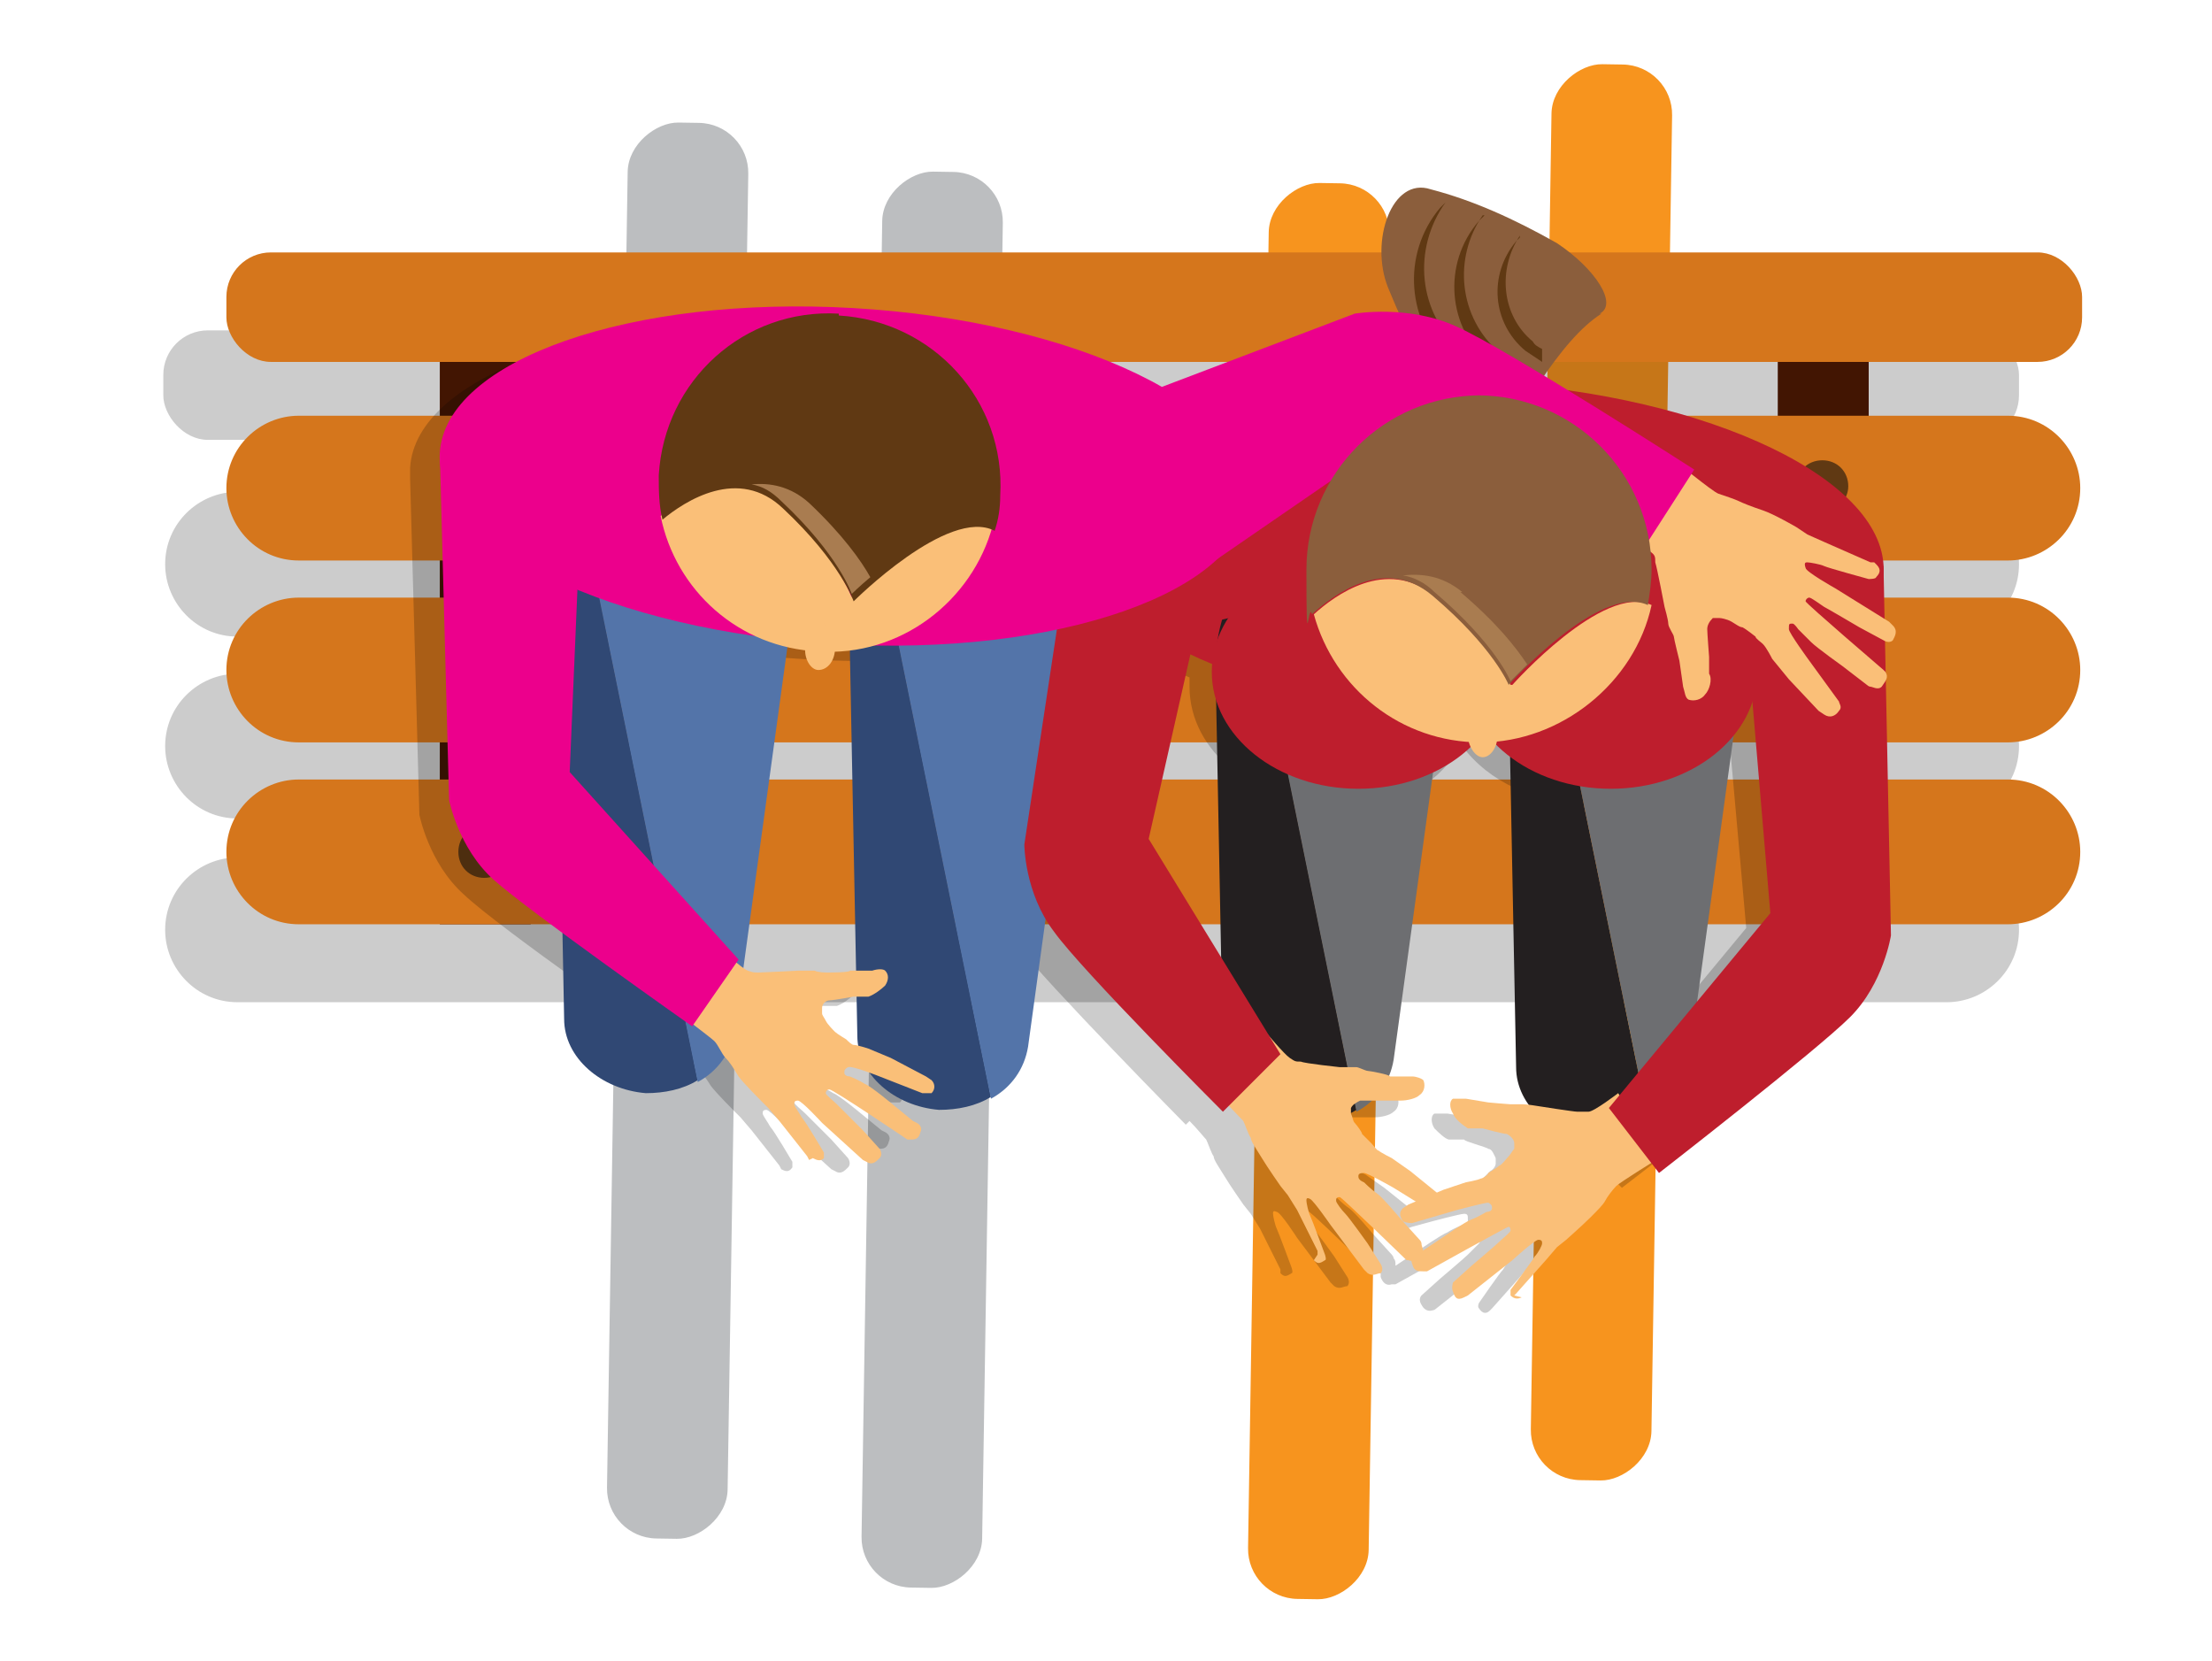 <?xml version="1.0" encoding="UTF-8"?>
<svg id="Layer_1" xmlns="http://www.w3.org/2000/svg" version="1.1" viewBox="0 0 119.2 89.5">
  <!-- Generator: Adobe Illustrator 29.1.0, SVG Export Plug-In . SVG Version: 2.1.0 Build 142)  -->
  <defs>
    <style>
      .st0 {
        fill: #8b5e3c;
      }

      .st1 {
        fill: #6d6e71;
      }

      .st2 {
        fill: #231f20;
      }

      .st3 {
        fill: #603913;
      }

      .st4 {
        fill: #bcbec0;
      }

      .st5 {
        fill: #3c2415;
      }

      .st6 {
        fill: #ec008c;
      }

      .st7 {
        fill: #5374a9;
      }

      .st8 {
        fill: #be1e2d;
      }

      .st9 {
        fill: #304874;
      }

      .st10 {
        fill: #f7941e;
      }

      .st11 {
        opacity: .2;
      }

      .st12 {
        fill: #a97c50;
      }

      .st13 {
        fill: #d5761c;
      }

      .st14 {
        fill: #fabf78;
      }

      .st15 {
        fill: #421502;
      }
    </style>
  </defs>
  <g>
    <rect class="st4" x="-1.7" y="41.5" width="76.3" height="6.5" rx="2.7" ry="2.7" transform="translate(-8.8 80.5) rotate(-89.1)"/>
    <rect class="st4" x="12.1" y="44.2" width="76.3" height="6.5" rx="2.7" ry="2.7" transform="translate(2 96.9) rotate(-89.1)"/>
  </g>
  <g>
    <rect class="st10" x="33" y="44.8" width="76.3" height="6.5" rx="2.7" ry="2.7" transform="translate(21.9 118.4) rotate(-89.1)"/>
    <rect class="st10" x="48.1" y="38.3" width="76.3" height="6.5" rx="2.7" ry="2.7" transform="translate(43.4 127.2) rotate(-89.1)"/>
  </g>
  <g>
    <g class="st11">
      <g>
        <rect x="20.3" y="22.7" width="4.9" height="31.2"/>
        <rect x="92.4" y="22.7" width="4.9" height="31.2"/>
      </g>
      <path d="M104.9,34.3H12.8c-2.2,0-3.9-1.8-3.9-3.9h0c0-2.2,1.8-3.9,3.9-3.9h92.1c2.2,0,3.9,1.8,3.9,3.9h0c0,2.2-1.8,3.9-3.9,3.9Z"/>
      <rect x="8.8" y="17.8" width="100" height="5.9" rx="2.4" ry="2.4"/>
      <path d="M104.9,44.1H12.8c-2.2,0-3.9-1.8-3.9-3.9h0c0-2.2,1.8-3.9,3.9-3.9h92.1c2.2,0,3.9,1.8,3.9,3.9h0c0,2.2-1.8,3.9-3.9,3.9Z"/>
      <path d="M104.9,54H12.8c-2.2,0-3.9-1.8-3.9-3.9h0c0-2.2,1.8-3.9,3.9-3.9h92.1c2.2,0,3.9,1.8,3.9,3.9h0c0,2.2-1.8,3.9-3.9,3.9Z"/>
      <path d="M24.1,30.4c0,.7-.6,1.4-1.4,1.4s-1.4-.6-1.4-1.4.6-1.4,1.4-1.4,1.4.6,1.4,1.4Z"/>
      <path d="M24.1,40.2c0,.7-.6,1.4-1.4,1.4s-1.4-.6-1.4-1.4.6-1.4,1.4-1.4,1.4.6,1.4,1.4Z"/>
      <path d="M24.1,50c0,.7-.6,1.4-1.4,1.4s-1.4-.6-1.4-1.4.6-1.4,1.4-1.4,1.4.6,1.4,1.4Z"/>
      <path d="M96.2,30.4c0,.7-.6,1.4-1.4,1.4s-1.4-.6-1.4-1.4.6-1.4,1.4-1.4,1.4.6,1.4,1.4Z"/>
      <path d="M96.2,40.2c0,.7-.6,1.4-1.4,1.4s-1.4-.6-1.4-1.4.6-1.4,1.4-1.4,1.4.6,1.4,1.4Z"/>
      <path d="M96.2,50c0,.7-.6,1.4-1.4,1.4s-1.4-.6-1.4-1.4.6-1.4,1.4-1.4,1.4.6,1.4,1.4Z"/>
    </g>
    <g>
      <g>
        <rect class="st15" x="23.7" y="18.6" width="4.9" height="31.2"/>
        <rect class="st15" x="95.8" y="18.6" width="4.9" height="31.2"/>
      </g>
      <path class="st13" d="M108.2,30.2H16.1c-2.2,0-3.9-1.8-3.9-3.9h0c0-2.2,1.8-3.9,3.9-3.9h92.1c2.2,0,3.9,1.8,3.9,3.9h0c0,2.2-1.8,3.9-3.9,3.9Z"/>
      <rect class="st13" x="12.2" y="13.6" width="100" height="5.9" rx="2.4" ry="2.4"/>
      <path class="st13" d="M108.2,40H16.1c-2.2,0-3.9-1.8-3.9-3.9h0c0-2.2,1.8-3.9,3.9-3.9h92.1c2.2,0,3.9,1.8,3.9,3.9h0c0,2.2-1.8,3.9-3.9,3.9Z"/>
      <path class="st13" d="M108.2,49.8H16.1c-2.2,0-3.9-1.8-3.9-3.9h0c0-2.2,1.8-3.9,3.9-3.9h92.1c2.2,0,3.9,1.8,3.9,3.9h0c0,2.2-1.8,3.9-3.9,3.9Z"/>
      <path class="st3" d="M27.5,26.2c0,.7-.6,1.4-1.4,1.4s-1.4-.6-1.4-1.4.6-1.4,1.4-1.4,1.4.6,1.4,1.4Z"/>
      <path class="st3" d="M27.5,36.1c0,.7-.6,1.4-1.4,1.4s-1.4-.6-1.4-1.4.6-1.4,1.4-1.4,1.4.6,1.4,1.4Z"/>
      <path class="st3" d="M27.5,45.9c0,.7-.6,1.4-1.4,1.4s-1.4-.6-1.4-1.4.6-1.4,1.4-1.4,1.4.6,1.4,1.4Z"/>
      <path class="st3" d="M99.6,26.2c0,.7-.6,1.4-1.4,1.4s-1.4-.6-1.4-1.4.6-1.4,1.4-1.4,1.4.6,1.4,1.4Z"/>
      <path class="st3" d="M99.6,36.1c0,.7-.6,1.4-1.4,1.4s-1.4-.6-1.4-1.4.6-1.4,1.4-1.4,1.4.6,1.4,1.4Z"/>
      <path class="st3" d="M99.6,45.9c0,.7-.6,1.4-1.4,1.4s-1.4-.6-1.4-1.4.6-1.4,1.4-1.4,1.4.6,1.4,1.4Z"/>
    </g>
  </g>
  <g>
    <path class="st11" d="M99.9,32c0-.1,0-.2,0-.3.3-5-9.2-9.6-21.3-10.3-6-.3-11.5.3-15.5,1.7-3.6-2.9-10.6-5.2-18.7-5.7-12-.7-22,2.8-22.3,7.8,0,.2,0,.4,0,.6l.5,18.1s.5,2.6,2.4,4.3c1.9,1.8,10.7,7.9,10.7,7.9l.2-.3c.5.4,1,.7,1.1.8.2.2.4.7.6.9.1.2.4.5.7,1,.3.4,1.2,1.3,1.2,1.3l.4.4.6.7,1.5,1.9c0,0,.1.2.1.2,0,0,0,0,0,0,.2.1.4.2.6-.1,0-.1,0-.3,0-.3,0,0-1-1.7-1.2-1.9-.1-.2-.4-.6-.4-.7,0-.1,0-.2.2-.2.2,0,1.3,1.2,1.3,1.2l2.2,2c0,0,.2.1.2.1.3.2.5,0,.7-.2.2-.2,0-.5,0-.5l-.9-1s-1.2-1.2-1.4-1.4c-.2-.2-.6-.5-.6-.6,0,0,0-.2.2-.2.1,0,4.2,2.7,4.2,2.7,0,0,0,0,.1,0,.3,0,.5,0,.6-.4.1-.2,0-.4-.2-.5,0,0,0,0-.2-.1l-1.1-.9s-1.2-1-1.5-1.1c-.3-.2-.8-.4-.8-.4,0,0-.3,0-.3-.2,0-.1,0-.2.2-.3.2,0,1.7.5,1.7.5l2.3.9s0,0,0,0c.1,0,.3,0,.5,0,.2-.2.2-.5,0-.7,0,0-.3-.2-.3-.2l-1.9-1-1.2-.5s-.6-.2-.8-.2c-.1,0-.3-.2-.4-.3,0,0-.5-.3-.6-.4-.1-.1-.4-.4-.5-.6-.1-.2-.2-.3-.2-.4,0-.1,0-.2,0-.3,0-.2.2-.4.4-.4s1.3-.2,1.3-.2h.8c.3-.1.7-.4.9-.6.2-.3.2-.6,0-.8-.1-.1-.4-.1-.7,0h-1.2c0,.1-1.1.1-1.2.1-.1,0-.5,0-.7-.1-.2,0-.9,0-.9,0,0,0-1.9.1-2.1.1-.3,0-.3,0-.6-.1-.1,0-.4-.3-.8-.5l-8.9-9.9.4-9.8c3.7,1.5,8.5,2.6,13.8,2.9,4.4.3,8.4,0,11.9-.8l-1.8,11.5s0,2.6,1.6,4.7,9.1,9.7,9.1,9.7l.2-.2c.4.4.8.9.9,1,.1.2.3.8.4.9,0,.2.3.6.6,1.1.3.5,1,1.5,1,1.5l.4.5.5.8,1.1,2.2c0,0,0,.2,0,.2,0,0,0,0,0,0,.2.2.3.2.6,0,.1,0,0-.3,0-.3,0,0-.7-1.9-.8-2.1-.1-.2-.2-.7-.2-.8,0-.1,0-.2.2-.1.2,0,1.1,1.4,1.1,1.4l1.8,2.4c0,0,.2.2.2.2.3.2.5,0,.7,0,.2-.2,0-.5,0-.5l-.7-1.1s-1-1.4-1.2-1.6c-.2-.2-.5-.6-.5-.7,0-.1,0-.2.2-.2s3.6,3.4,3.6,3.4c0,0,0,0,.1,0,.1,0,.2,0,.3,0,0,0,0,.1,0,.2.1.3.3.5.6.4,0,0,.2,0,.2,0,0,0,4.3-2.4,4.4-2.4.1,0,.2.1.1.2,0,0-.4.4-.6.6-.2.2-1.5,1.3-1.5,1.3l-1,.9s-.2.2,0,.5c.1.2.3.4.6.3,0,0,.1,0,.2-.1l2.4-1.9s1.2-1.1,1.4-1.1.2,0,.2.2c0,.1-.3.5-.4.7-.2.2-1.3,1.8-1.3,1.8,0,0-.1.2,0,.3.2.3.4.3.6.1,0,0,0,0,0,0,0,0,0,0,.1-.1l1.6-1.8.6-.7.5-.4h0s.9-.8,1.3-1.2c.4-.4.7-.8.8-.9.1-.2.4-.6.6-.8.1-.1.8-.5,1.4-.9l.2.2s8.5-6.5,10.3-8.4c1.8-1.9,2.2-4.4,2.2-4.4l-.4-19.2ZM79.1,65.8c0,.1-.3.2-.3.2,0,0-.5.2-.8.4-.3.1-1.6,1-1.6,1l-1.2.8c0-.2,0-.3-.1-.4,0,0,0-.1-.1-.2l-1-1.1s-1-1.2-1.3-1.4c-.3-.2-.7-.6-.7-.6,0,0-.3-.1-.3-.3,0-.1,0-.2.3-.2.2,0,1.6.8,1.6.8l1.2.7h-.1c0,0-.2.2-.3.2-.3.2-.3.4,0,.7.1.2.3.1.5.1,0,0,0,0,0,0l1.2-.4s0,0,0,0l1.1-.3s1.5-.4,1.7-.4c.2,0,.2.1.2.3ZM85,60.5h0c-.2.1-.3.2-.4.2-.3.1-.4,0-.6,0-.3,0-2.1-.3-2.1-.3,0,0-.7-.1-.8-.1-.2,0-.5,0-.7,0-.1,0-1.2-.1-1.2-.1l-1.2-.2c-.2,0-.5,0-.7,0-.2.1-.2.5,0,.8.2.2.6.6.8.6h.8c0,.1,1.2.4,1.3.5.2,0,.3.3.4.5,0,0,0,.1,0,.3,0,.1-.1.3-.3.4-.1.1-.4.4-.5.5-.1,0-.6.3-.6.4,0,0-.3.2-.4.3-.1,0-.8.2-.8.2l-1.2.4-.7.3-1.5-1.2-1-.7s-.6-.3-.7-.4c-.1,0-.3-.3-.4-.4,0,0-.4-.4-.5-.5,0-.1-.3-.5-.4-.6s-.1-.3-.2-.5c0-.2,0-.2,0-.3.1-.2.3-.3.5-.4.2,0,1.4,0,1.4,0h.8c.3,0,.8-.1,1-.3.3-.2.3-.6.2-.8-.1-.1-.4-.2-.6-.2h-1.2c0-.1-1.1-.3-1.2-.3-.1,0-.5-.2-.6-.2-.2,0-.9,0-.9,0,0,0-1.9-.2-2.1-.3-.3,0-.3,0-.6-.2,0,0-.3-.3-.5-.5l-7.1-11.5,2.3-10c.4.2.8.4,1.3.6,0,.2,0,.3,0,.5,0,3.5,3.5,6.3,7.9,6.3s5.4-1.3,6.8-3.1c1.4,1.9,3.9,3.1,6.8,3.1s6.6-1.9,7.5-4.5l1,11.2-8.7,10.5Z"/>
    <path class="st8" d="M101.5,30.9c-.3,5-10.3,8.5-22.3,7.8-12-.7-21.6-5.3-21.3-10.3.3-5,10.3-8.5,22.3-7.8,12,.7,21.6,5.3,21.3,10.3Z"/>
    <g>
      <path class="st9" d="M30,34.3l.4,20.6c0,2.1,2,3.8,4.4,4,1,0,2-.2,2.8-.7l-5.9-29c-1.1,1.3-1.7,3.2-1.7,5.1Z"/>
      <path class="st7" d="M36.6,26.9c-2-.1-3.7.8-4.9,2.4l5.9,29c1.1-.6,1.8-1.6,2-2.8l2.8-20.4c.6-4.1-2-7.9-5.7-8.2Z"/>
    </g>
    <g>
      <path class="st9" d="M45.8,35.2l.4,20.6c0,2.1,2,3.8,4.4,4,1,0,2-.2,2.8-.7l-5.9-29c-1.1,1.3-1.7,3.2-1.7,5.1Z"/>
      <path class="st7" d="M52.4,27.8c-2-.1-3.7.8-4.9,2.4l5.9,29c1.1-.6,1.8-1.6,2-2.8l2.8-20.4c.6-4.1-2-7.9-5.7-8.2Z"/>
    </g>
    <g>
      <path class="st2" d="M65.5,35.9l.4,20.6c0,2.1,2,3.8,4.4,4,1,0,2-.2,2.8-.7l-5.9-29c-1.1,1.3-1.7,3.2-1.7,5.1Z"/>
      <path class="st1" d="M72.1,28.5c-2-.1-3.7.8-4.9,2.4l5.9,29c1.1-.6,1.8-1.6,2-2.8l2.8-20.4c.6-4.1-2-7.9-5.7-8.2Z"/>
    </g>
    <g>
      <path class="st2" d="M81.3,36.9l.4,20.6c0,2.1,2,3.8,4.4,4,1,0,2-.2,2.8-.7l-5.9-29c-1.1,1.3-1.7,3.2-1.7,5.1Z"/>
      <path class="st1" d="M87.9,29.4c-2-.1-3.7.8-4.9,2.4l5.9,29c1.1-.6,1.8-1.6,2-2.8l2.8-20.4c.6-4.1-2-7.9-5.7-8.2Z"/>
    </g>
    <path class="st14" d="M43.8,62.4c.2.1.4.2.6,0,0-.1,0-.3,0-.3,0,0-1-1.7-1.2-1.9-.1-.2-.4-.6-.4-.7s0-.2.2-.2c.2,0,1.3,1.2,1.3,1.2l2.2,2c0,0,.2.1.2.1.3.2.5,0,.7-.2.2-.2,0-.5,0-.5l-.9-1s-1.2-1.2-1.4-1.4c-.2-.2-.6-.5-.6-.6,0,0,0-.2.2-.2s4.2,2.7,4.2,2.7c0,0,0,0,.1,0,.3,0,.5,0,.6-.4.1-.2,0-.4-.2-.5,0,0,0,0-.2-.1l-1.1-.9s-1.2-1-1.5-1.1c-.3-.2-.8-.4-.8-.4,0,0-.3,0-.3-.2,0-.1,0-.2.2-.3s1.7.5,1.7.5l2.3.9s0,0,0,0c.1,0,.3,0,.5,0,.2-.2.2-.5,0-.7,0,0-.3-.2-.3-.2l-1.9-1-1.2-.5s-.6-.2-.8-.2c-.1,0-.3-.2-.4-.3,0,0-.5-.3-.6-.4-.1-.1-.4-.4-.5-.6-.1-.2-.2-.3-.2-.4s0-.2,0-.3c0-.2.2-.4.4-.4.2,0,1.3-.2,1.3-.2h.8c.3-.1.7-.4.9-.6.2-.3.2-.6,0-.8-.1-.1-.4-.1-.7,0h-1.2c0,.1-1.1.1-1.2.1-.1,0-.5,0-.7-.1-.2,0-.9,0-.9,0,0,0-1.9.1-2.1.1-.3,0-.3,0-.6-.1-.3-.1-1.5-1.2-1.5-1.2l-2.5,3.3s2,1.5,2.2,1.7c.2.2.4.7.6.9s.4.5.7,1c.3.4,1.2,1.3,1.2,1.3h0l.4.4.6.7,1.5,1.9c0,0,.1.2.1.2,0,0,0,0,0,0Z"/>
    <path class="st6" d="M23.7,24.4l.5,18.7s.5,2.6,2.4,4.3,10.7,7.9,10.7,7.9l2.5-3.6-9.1-10.1.5-11.8,23.2-10h0l-30.7,4.7Z"/>
    <path class="st3" d="M78.8,30.8c-1.1-.9-2.2-1-3.2-.9.6.1,1.2.4,1.7.9,3.3,2.8,4.1,4.8,4.1,4.8,0,0,.4-.4.9-.9-.6-.9-1.6-2.2-3.6-3.9Z"/>
    <path class="st3" d="M80.4,29.9c-1.1-.9-2.2-1-3.2-.9.6.1,1.2.4,1.7.9,3.3,2.8,4.1,4.8,4.1,4.8,0,0,.4-.4.9-.9-.6-.9-1.6-2.2-3.6-3.9Z"/>
    <path class="st3" d="M82.2,28.7c-1.1-.9-2.2-1-3.2-.9.6.1,1.2.4,1.7.9,3.3,2.8,4.1,4.8,4.1,4.8,0,0,.4-.4.9-.9-.6-.9-1.6-2.2-3.6-3.9Z"/>
    <path class="st0" d="M86.3,16.9c-1.1.7-2.2,2-3.4,3.8-1,1.6-3.7,3.2-4.7,1.5-1.1-1.8-2.3-4-3.4-6.7-1-2.5.2-6,2.3-5.3,2.3.6,4.5,1.6,6.8,2.9,2.1,1.4,3.3,3.3,2.3,3.8Z"/>
    <path class="st3" d="M77.9,10.9c-.1.1-.2.2-.3.3-2.1,2.5-1.8,6.2.6,8.4.4.3.8.6,1.3.8,0-.3,0-.6,0-1-.3-.2-.5-.3-.7-.5-2.4-2-2.7-5.5-.9-8Z"/>
    <path class="st3" d="M80,11.6c0,0-.2.2-.3.3-2,2.3-1.7,5.8.6,7.7.4.3.8.6,1.2.8,0-.2,0-.6,0-.9-.2-.1-.5-.3-.7-.5-2.2-1.9-2.5-5.1-.9-7.4Z"/>
    <path class="st3" d="M81.9,12.8c0,0-.2.2-.2.2-1.5,1.8-1.3,4.4.5,5.9.3.2.6.4.9.6,0-.2,0-.4,0-.7-.2-.1-.4-.2-.5-.4-1.7-1.4-1.9-3.9-.7-5.7Z"/>
    <path class="st5" d="M82.4,22.2h-5.2c-.5,0-.8-.4-.8-.8h0c0-.5.4-.8.8-.8h5.2c.5,0,.8.4.8.8h0c0,.5-.4.8-.8.8Z"/>
    <path class="st14" d="M82,69.9c-.2.1-.4.1-.6-.1,0-.1,0-.3,0-.3,0,0,1.2-1.6,1.3-1.8.2-.2.4-.6.4-.7,0-.1,0-.2-.2-.2-.2,0-1.4,1.1-1.4,1.1l-2.4,1.9c0,0-.2.1-.2.1-.4.2-.5,0-.6-.3-.1-.2,0-.5,0-.5l1-.9s1.3-1.1,1.5-1.3c.2-.2.6-.5.6-.6,0,0,0-.2-.1-.2-.1,0-4.4,2.4-4.4,2.4,0,0,0,0-.2,0-.3,0-.5,0-.6-.4-.1-.2,0-.4.2-.5,0,0,0,0,.2-.1l1.2-.8s1.3-.9,1.6-1c.3-.1.8-.4.8-.4,0,0,.3,0,.3-.2,0-.1,0-.2-.2-.3-.2,0-1.7.4-1.7.4l-2.4.7s0,0,0,0c-.1,0-.3,0-.5-.1-.2-.3-.2-.5,0-.7,0,0,.3-.2.3-.2l1.9-.8,1.2-.4s.6-.1.8-.2c.1,0,.4-.2.4-.3,0,0,.5-.3.6-.4.1,0,.4-.4.5-.5s.2-.3.3-.4c0-.1,0-.2,0-.3,0-.2-.2-.4-.4-.5-.2,0-1.3-.3-1.3-.3h-.8c-.3-.2-.7-.5-.8-.8-.2-.3-.2-.7,0-.8.1,0,.4,0,.7,0l1.2.2s1.1.1,1.2.1c.1,0,.5,0,.7,0,.2,0,.8.1.8.1,0,0,1.9.3,2.1.3.3,0,.3,0,.6,0s1.6-1,1.6-1l2.2,3.5s-2.1,1.3-2.3,1.5-.5.6-.6.8c-.1.2-.4.5-.8.9-.4.4-1.3,1.2-1.3,1.2h0l-.5.4-.6.7-1.6,1.8c0,0-.1.1-.1.1,0,0,0,0,0,0Z"/>
    <path class="st8" d="M101.5,30.6l.4,19.8s-.4,2.6-2.2,4.4-10.3,8.4-10.3,8.4l-2.7-3.5,8.7-10.5-1-11.8-23.6-9.1.2-7.5,30.5,9.7Z"/>
    <path class="st14" d="M70.8,67.9c.2.2.3.2.6,0,.1,0,0-.3,0-.3,0,0-.7-1.9-.8-2.1-.1-.2-.2-.7-.2-.8,0-.1,0-.2.2-.1s1.1,1.4,1.1,1.4l1.8,2.4c0,0,.2.2.2.2.3.2.5,0,.7,0,.2-.2,0-.5,0-.5l-.7-1.1s-1-1.4-1.2-1.6c-.2-.2-.5-.6-.5-.7,0-.1,0-.2.2-.2.1,0,3.6,3.4,3.6,3.4,0,0,0,0,.1,0,.2.1.5,0,.7-.3.2-.2,0-.4,0-.6,0,0,0-.1-.1-.2l-1-1.1s-1-1.2-1.3-1.4c-.3-.2-.7-.6-.7-.6,0,0-.3-.1-.3-.3,0-.1,0-.2.3-.2.2,0,1.6.8,1.6.8l2.1,1.3s0,0,0,0c.1,0,.3.1.5,0,.3-.2.3-.5.1-.7,0,0-.2-.2-.2-.2l-1.6-1.3-1-.7s-.6-.3-.7-.4c-.1,0-.3-.3-.4-.4,0,0-.4-.4-.5-.5,0-.1-.3-.5-.4-.6s-.1-.3-.2-.5c0-.2,0-.2,0-.3.1-.2.3-.3.5-.4.2,0,1.4,0,1.4,0h.8c.3,0,.8-.1,1-.3.3-.2.3-.6.2-.8-.1-.1-.4-.2-.6-.2h-1.2c0-.1-1.1-.3-1.2-.3-.1,0-.5-.2-.6-.2-.2,0-.9,0-.9,0,0,0-1.9-.2-2.1-.3-.3,0-.3,0-.6-.2-.3-.2-1.3-1.4-1.3-1.4l-3.1,2.8s1.7,1.8,1.9,2c.1.2.3.8.4.9,0,.2.3.6.6,1.1.3.5,1,1.5,1,1.5h0l.4.5.5.8,1.1,2.2c0,0,0,.2,0,.2,0,0,0,0,0,0Z"/>
    <path class="st8" d="M58,27l-2.8,18.5s0,2.6,1.6,4.7c1.5,2.1,9.1,9.7,9.1,9.7l3.1-3.1-7.1-11.6,2.6-11.5,24.6-5.7h0l-31-.9Z"/>
    <g>
      <ellipse class="st8" cx="73.2" cy="36.2" rx="7.9" ry="6.3"/>
      <ellipse class="st8" cx="86.8" cy="36.2" rx="7.9" ry="6.3"/>
    </g>
    <path class="st14" d="M101.1,30.4c.2.2.3.4,0,.7,0,.1-.4.1-.4.1,0,0-2.2-.6-2.4-.7-.2-.1-.8-.2-.9-.2-.1,0-.2,0-.1.3,0,.2,1.6,1.1,1.6,1.1l2.9,1.8c0,0,.2.2.2.2.3.3.1.6,0,.8-.2.2-.5,0-.5,0l-1.3-.7s-1.7-1-1.9-1.1c-.3-.2-.7-.5-.8-.5-.1,0-.2.1-.2.2,0,.1,4.2,3.7,4.2,3.7,0,0,0,0,.1.1.2.3,0,.5-.2.8-.2.2-.5,0-.6,0,0,0-.1,0-.2-.1l-1.3-1s-1.4-1-1.7-1.3c-.3-.3-.7-.7-.7-.7,0,0-.2-.3-.3-.3-.2,0-.2,0-.2.3,0,.2,1.1,1.7,1.1,1.7l1.6,2.2s0,0,0,0c0,.1.2.3,0,.5-.2.3-.5.4-.8.2,0,0-.3-.2-.3-.2l-1.6-1.7-.9-1.1s-.3-.6-.5-.8c-.1-.1-.4-.3-.4-.4,0,0-.5-.4-.7-.5-.2,0-.5-.3-.8-.4s-.4-.1-.5-.1c-.2,0-.2,0-.3,0-.2.2-.3.4-.3.6,0,.2.1,1.5.1,1.5v.9c.2.3,0,.9-.2,1.1-.2.3-.6.4-.9.3-.2-.1-.2-.4-.3-.7l-.2-1.4s-.3-1.2-.3-1.3-.3-.5-.3-.7c0-.2-.2-.9-.2-.9,0,0-.4-2.1-.5-2.4,0-.3,0-.4-.3-.6s-1.7-1.3-1.7-1.3l2.9-3.7s2.2,1.8,2.5,1.9c.3.1.9.3,1.1.4s.7.3,1.3.5c.6.2,1.8.9,1.8.9h0l.6.4.9.4,2.5,1.1c0,0,.2,0,.2,0,0,0,0,0,0,0Z"/>
    <path class="st6" d="M74.2,24.3l14.4,5.2,2.7-4.2s-10.1-6.5-12.8-7.7c-2.6-1.2-5.5-.7-5.5-.7l-20.8,7.9,11.1,6.9,10.9-7.5Z"/>
    <g>
      <g>
        <path class="st14" d="M81.4,36.9s-.8-2.1-4.1-4.8c-2.6-2.1-5.4,0-6.5,1,1.1,4,4.7,6.9,9,6.9s8.3-3.2,9.2-7.4c-2.6-1.2-7.5,4.3-7.5,4.3Z"/>
        <path class="st0" d="M79.8,21.3c-5.2,0-9.4,4.2-9.4,9.4s.1,1.6.3,2.4c1.1-1,3.9-3.2,6.5-1,3.3,2.8,4.1,4.8,4.1,4.8,0,0,4.9-5.5,7.5-4.3.1-.6.2-1.3.2-1.9,0-5.2-4.2-9.4-9.4-9.4Z"/>
      </g>
      <path class="st12" d="M78.8,31.9c-1.1-.9-2.2-1-3.2-.9.6.1,1.2.4,1.7.9,3.3,2.8,4.1,4.8,4.1,4.8,0,0,.4-.4.9-.9-.6-.9-1.6-2.2-3.6-3.9Z"/>
      <path class="st14" d="M80.7,39.6c0,.7-.4,1.2-.8,1.2s-.8-.6-.8-1.2.4-1.2.8-1.2.8.6.8,1.2Z"/>
    </g>
    <path class="st6" d="M67.3,26.9c-.3,5-10.3,8.5-22.3,7.8-12-.7-21.6-5.3-21.3-10.3.3-5,10.3-8.5,22.3-7.8s21.6,5.3,21.3,10.3Z"/>
    <g>
      <g>
        <path class="st14" d="M45.9,32.2s-.7-2.1-3.8-5c-2.4-2.3-5.3-.3-6.5.6.8,4,4.2,7.1,8.5,7.3,4.4.3,8.3-2.7,9.4-6.8-2.5-1.3-7.6,3.8-7.6,3.8Z"/>
        <path class="st3" d="M45.2,16.9c-5.1-.3-9.4,3.6-9.7,8.7,0,.8,0,1.6.2,2.4,1.2-1,4.1-2.9,6.5-.6,3.1,2.9,3.8,5,3.8,5,0,0,5.1-5.1,7.6-3.8.2-.6.3-1.2.3-1.9.3-5.1-3.6-9.4-8.7-9.7Z"/>
      </g>
      <path class="st12" d="M43.6,27.1c-1-.9-2.1-1.1-3.1-1,.6.1,1.1.4,1.6.9,3.1,2.9,3.8,5,3.8,5,0,0,.4-.4,1-.9-.5-.9-1.5-2.3-3.3-4Z"/>
      <path class="st14" d="M45,34.9c0,.7-.4,1.2-.9,1.2-.4,0-.8-.6-.7-1.3,0-.7.4-1.2.9-1.2.4,0,.8.6.7,1.3Z"/>
    </g>
  </g>
</svg>